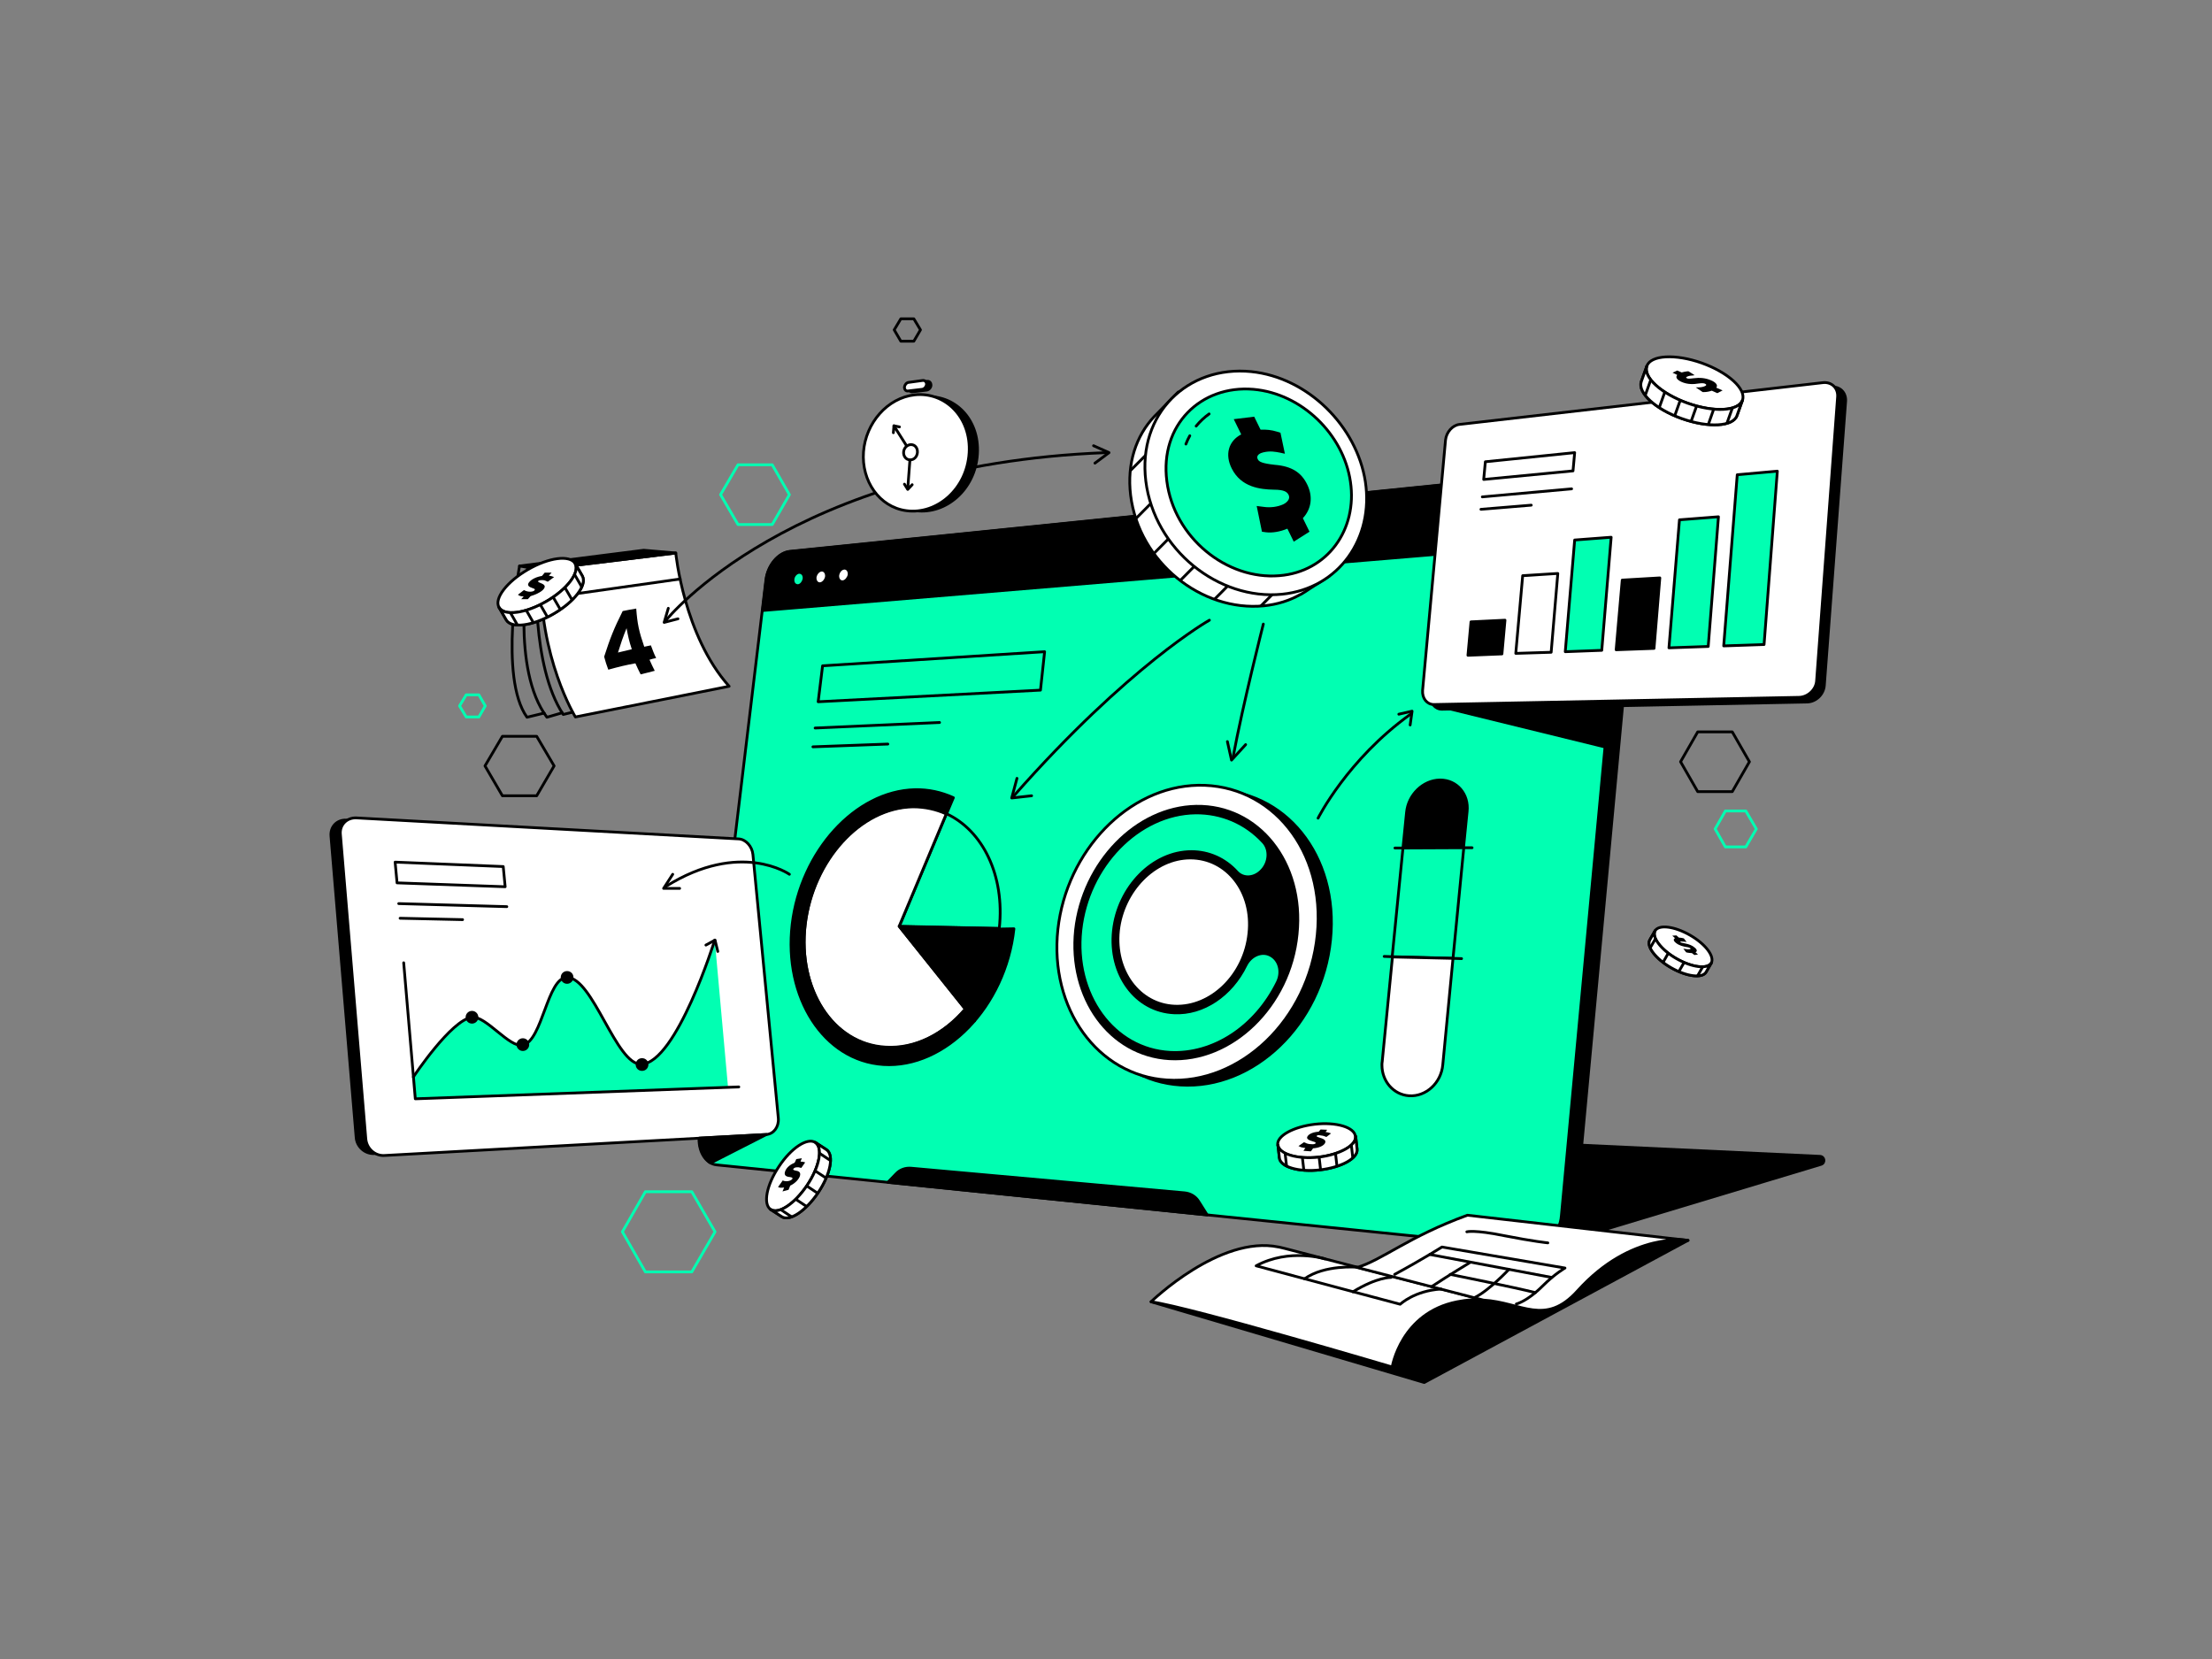 <?xml version="1.0" encoding="utf-8"?>
<!-- Generator: Adobe Illustrator 26.0.3, SVG Export Plug-In . SVG Version: 6.00 Build 0)  -->
<svg version="1.1" id="Illustration" xmlns="http://www.w3.org/2000/svg" xmlns:xlink="http://www.w3.org/1999/xlink" x="0px"
	 y="0px" viewBox="0 0 800 600" style="enable-background:new 0 0 800 600;" xml:space="preserve">
<rect x="0" y="0" width="800" height="600" fill="#808080" stroke="none"/>
<style type="text/css">
	.st0{fill:none;stroke:#000000;stroke-linecap:round;stroke-linejoin:round;stroke-miterlimit:10;}
	.st1{fill:none;stroke:#01FFB2;stroke-linecap:round;stroke-linejoin:round;stroke-miterlimit:10;}
	.st2{clip-path:url(#SVGID_00000162309864909874020830000005017424512906177689_);}
	.st3{clip-path:url(#SVGID_00000137834259098788737040000002242006121374368179_);}
	.st4{clip-path:url(#SVGID_00000047041424827695438240000003213659359496742819_);}
	.st5{clip-path:url(#SVGID_00000034056392025350738830000018313676611339045524_);}
	.st6{fill:#FFFFFF;stroke:#000000;stroke-linecap:round;stroke-linejoin:round;stroke-miterlimit:10;}
	.st7{fill:#01FFB2;stroke:#000000;stroke-linecap:round;stroke-linejoin:round;stroke-miterlimit:10;}
	.st8{stroke:#000000;stroke-linecap:round;stroke-linejoin:round;stroke-miterlimit:10;}
	.st9{fill:#FFFFFF;}
	.st10{clip-path:url(#SVGID_00000154387081451170010750000006510476385104898716_);}
	.st11{clip-path:url(#SVGID_00000024705420073668094770000012095146946236132023_);}
	.st12{clip-path:url(#SVGID_00000014636539812472589820000014893380788040098729_);}
	.st13{clip-path:url(#SVGID_00000009565130916652740700000003293856473491798443_);}
	.st14{clip-path:url(#SVGID_00000039837531560172722790000001362493235463650716_);}
	.st15{stroke:#01FFB2;stroke-miterlimit:10;}
	.st16{clip-path:url(#SVGID_00000115507311661417065160000004692127869330533020_);}
	.st17{clip-path:url(#SVGID_00000102529824580537170160000003675834376806928278_);}
	.st18{clip-path:url(#SVGID_00000036936038457857410470000002715165488600514994_);}
	.st19{clip-path:url(#SVGID_00000021121006363447610190000001387013201002831274_);}
	.st20{clip-path:url(#SVGID_00000101814559827727152420000002364738239722668934_);}
	.st21{clip-path:url(#SVGID_00000065774211269638247830000006695485156391755142_);}
	.st22{clip-path:url(#SVGID_00000112611158215062280750000010707447146023146388_);}
	.st23{clip-path:url(#SVGID_00000163777535813729231680000006029006756328571317_);}
	.st24{clip-path:url(#SVGID_00000115499165011345710410000001826489550553770661_);}
	.st25{fill:none;stroke:#FFFFFF;stroke-linecap:round;stroke-linejoin:round;stroke-miterlimit:10;}
	.st26{fill:none;stroke:#000000;stroke-width:6;stroke-linecap:round;stroke-linejoin:round;stroke-miterlimit:10;}
	.st27{clip-path:url(#SVGID_00000168807447678847214190000005695309716655664048_);}
	.st28{clip-path:url(#SVGID_00000040562470540650508450000006055239954239836566_);}
	.st29{clip-path:url(#SVGID_00000053543536182940143620000010725060289725389236_);}
	.st30{clip-path:url(#SVGID_00000060017648589863180130000017878021819747452564_);}
	.st31{clip-path:url(#SVGID_00000153694884407225905560000011071392338755489172_);}
	.st32{fill:none;stroke:#01FFB2;stroke-width:3;stroke-linecap:round;stroke-linejoin:round;stroke-miterlimit:10;}
	.st33{fill:#01FFB2;}
	.st34{clip-path:url(#SVGID_00000042002861395049731090000010475474841364591788_);}
	.st35{clip-path:url(#SVGID_00000168803312742104105800000006716453875153970820_);}
	.st36{clip-path:url(#SVGID_00000072959500870477808120000011451669514933138597_);}
	.st37{clip-path:url(#SVGID_00000169555630052009027720000018017803199852645789_);}
	.st38{clip-path:url(#SVGID_00000108283374318517988860000001773873605575396790_);}
	.st39{clip-path:url(#SVGID_00000054985513122380075310000014900395575879126945_);}
	.st40{clip-path:url(#SVGID_00000139974058638374732650000017882027820313194413_);}
	.st41{clip-path:url(#SVGID_00000068643799806285430530000012954056832447235765_);}
	.st42{clip-path:url(#SVGID_00000052063490292789137000000002973989949784614016_);}
	.st43{clip-path:url(#SVGID_00000047025603649330095680000000617431255591004566_);}
	.st44{clip-path:url(#SVGID_00000044162493365418793920000002230344852659145402_);}
	.st45{clip-path:url(#SVGID_00000076580406058949850060000010376485407294152112_);}
	
		.st46{clip-path:url(#SVGID_00000134938673683666896420000017626864106626628519_);fill:none;stroke:#FFFFFF;stroke-width:6;stroke-linecap:round;stroke-linejoin:round;stroke-miterlimit:10;}
	.st47{clip-path:url(#SVGID_00000134938673683666896420000017626864106626628519_);}
	.st48{clip-path:url(#SVGID_00000081617222355039406030000014891756942292476034_);}
	.st49{clip-path:url(#SVGID_00000090293689377357096960000010950937437253316517_);}
	.st50{clip-path:url(#SVGID_00000150064276274084650620000011749485003439438004_);}
	.st51{clip-path:url(#SVGID_00000062158443419043605920000015038687078066100609_);}
	.st52{clip-path:url(#SVGID_00000110440755786526257270000011928493922096600458_);}
	.st53{clip-path:url(#SVGID_00000042007732914231884700000017353441211139165844_);}
	.st54{fill:none;stroke:#FFFFFF;stroke-width:6;stroke-linecap:round;stroke-linejoin:round;stroke-miterlimit:10;}
	.st55{clip-path:url(#SVGID_00000012450391769648279780000018015034521320901279_);}
	.st56{clip-path:url(#SVGID_00000016069936240111408930000012020934274680194451_);}
	.st57{clip-path:url(#SVGID_00000059991707718426522510000011942788543704951983_);}
	.st58{clip-path:url(#SVGID_00000101101309823170976880000005023328611691601340_);}
	.st59{clip-path:url(#SVGID_00000036225081067414412210000008055327744286306996_);}
	.st60{clip-path:url(#SVGID_00000067918452057636803070000015026781130203812265_);}
	.st61{clip-path:url(#SVGID_00000160172464113840384880000012982853121302694586_);}
	.st62{clip-path:url(#SVGID_00000155851544297409933970000000774320864415315852_);}
	.st63{fill:none;stroke:#000000;stroke-width:8;stroke-linecap:round;stroke-linejoin:round;stroke-miterlimit:10;}
	.st64{clip-path:url(#SVGID_00000064350298396229058250000006448323584584404612_);}
	.st65{clip-path:url(#SVGID_00000061463743342930590560000007942543664355905463_);}
	.st66{clip-path:url(#SVGID_00000059271408576393814800000007928797546848767132_);}
	.st67{clip-path:url(#SVGID_00000018239180493973620120000007100024074916553884_);}
	.st68{clip-path:url(#SVGID_00000029048196026513651450000003930659894525192094_);}
	.st69{stroke:#FFFFFF;stroke-linecap:round;stroke-linejoin:round;stroke-miterlimit:10;}
	.st70{clip-path:url(#SVGID_00000092416499820579854700000017907587217933946011_);}
	.st71{clip-path:url(#SVGID_00000181772482975376607960000008894799619833411748_);}
	.st72{clip-path:url(#SVGID_00000093164374702690248690000004018390309584348808_);}
	.st73{clip-path:url(#SVGID_00000085961459694595037640000008791812026851090073_);}
	.st74{clip-path:url(#SVGID_00000115516435125656226420000003597265613018233253_);}
	.st75{clip-path:url(#SVGID_00000152968347427796663120000005769962043788070334_);}
	.st76{clip-path:url(#SVGID_00000096766891820569942260000008030330282705153153_);}
	.st77{clip-path:url(#SVGID_00000015348076801359729690000002298278314963350156_);}
	.st78{clip-path:url(#SVGID_00000124132951608733480770000012820190806507883450_);}
	.st79{stroke:#01FFB2;stroke-linecap:round;stroke-linejoin:round;stroke-miterlimit:10;}
	.st80{clip-path:url(#SVGID_00000172403600278429283210000008198823934637159851_);}
	.st81{clip-path:url(#SVGID_00000174574272934193608790000003305379660409737350_);}
	.st82{clip-path:url(#SVGID_00000181055913408017725600000002392506739757462688_);}
	.st83{clip-path:url(#SVGID_00000111188916037739225810000007299411114904599206_);}
	.st84{clip-path:url(#SVGID_00000084503104196425216840000014420387908506311812_);}
	.st85{clip-path:url(#SVGID_00000102542993612992411160000001586105139717097636_);}
	.st86{stroke:#000000;stroke-width:0.993;stroke-linecap:round;stroke-linejoin:round;stroke-miterlimit:10;}
	.st87{fill:none;stroke:#000000;stroke-width:3;stroke-linecap:round;stroke-linejoin:round;stroke-miterlimit:10;}
	.st88{fill:none;stroke:#FFFFFF;stroke-width:3;stroke-linecap:round;stroke-linejoin:round;stroke-miterlimit:10;}
	
		.st89{clip-path:url(#SVGID_00000020389045101898373970000006144926323971509645_);fill:#01FFB2;stroke:#000000;stroke-linecap:round;stroke-linejoin:round;stroke-miterlimit:10;}
	
		.st90{clip-path:url(#SVGID_00000020389045101898373970000006144926323971509645_);stroke:#000000;stroke-linecap:round;stroke-linejoin:round;stroke-miterlimit:10;}
	
		.st91{clip-path:url(#SVGID_00000020389045101898373970000006144926323971509645_);fill:#FFFFFF;stroke:#000000;stroke-linecap:round;stroke-linejoin:round;stroke-miterlimit:10;}
	.st92{fill:none;stroke:#000000;stroke-width:0.988;stroke-linecap:round;stroke-linejoin:round;stroke-miterlimit:10;}
	.st93{clip-path:url(#SVGID_00000131348069579259357620000011093719931168374420_);}
	.st94{clip-path:url(#SVGID_00000013872388663876036040000007668214979607732927_);}
	.st95{clip-path:url(#SVGID_00000034072915094658519400000014132603699073713067_);}
	.st96{clip-path:url(#SVGID_00000132809376101443978630000017787119658165179520_);}
	.st97{clip-path:url(#SVGID_00000083800007998917909130000007370402183344363922_);}
	.st98{clip-path:url(#SVGID_00000086681668894619364880000012662633216682257565_);}
	.st99{clip-path:url(#SVGID_00000060740755306832575270000009975592140091408258_);}
	.st100{clip-path:url(#SVGID_00000108286316970891082810000000089255592211793819_);}
	.st101{clip-path:url(#SVGID_00000126325109468910712200000018395110139934358656_);}
	.st102{clip-path:url(#SVGID_00000108287463384379957830000011466920126367910803_);}
	.st103{clip-path:url(#SVGID_00000090281701295176697030000004469758063747652759_);}
	.st104{fill:none;stroke:#070707;stroke-linecap:round;stroke-linejoin:round;stroke-miterlimit:10;}
	.st105{fill:#070707;}
	.st106{clip-path:url(#SVGID_00000103246127217274958600000004859857519586391693_);}
	.st107{clip-path:url(#SVGID_00000009564137298748122250000003560724623498733979_);}
	.st108{clip-path:url(#SVGID_00000074435025093943382190000002624728618948377750_);}
	.st109{fill:#070707;stroke:#000000;stroke-linecap:round;stroke-linejoin:round;stroke-miterlimit:10;}
	.st110{clip-path:url(#SVGID_00000124880051440298838530000012811816218355066043_);}
	.st111{fill:#FFFFFF;stroke:#070707;stroke-linecap:round;stroke-linejoin:round;stroke-miterlimit:10;}
	.st112{fill:#01FFB2;stroke:#070707;stroke-linecap:round;stroke-linejoin:round;stroke-miterlimit:10;}
	.st113{clip-path:url(#SVGID_00000057136754534709544490000003540219292505774759_);}
	.st114{clip-path:url(#SVGID_00000148655482959349482170000006618658848165300885_);}
	.st115{clip-path:url(#SVGID_00000047052580914631436820000016671104393717974195_);}
	.st116{clip-path:url(#SVGID_00000044870693741546500580000001666806258211665816_);}
	.st117{clip-path:url(#SVGID_00000075845684874530709930000008042896970590505628_);}
	.st118{clip-path:url(#SVGID_00000030460026027133972880000004707866120664971655_);}
	.st119{clip-path:url(#SVGID_00000011741871122585746400000010160475927923748499_);}
	.st120{stroke:#FFFFFF;stroke-width:0.399;stroke-miterlimit:10;}
	.st121{clip-path:url(#SVGID_00000055688671287469325740000016076257369344259994_);}
	.st122{clip-path:url(#SVGID_00000008147325140575645580000011927141676422233472_);}
	.st123{clip-path:url(#SVGID_00000078035214598274790720000003940246550570787002_);}
	.st124{clip-path:url(#SVGID_00000097475964070550418910000010986160408272233371_);}
	.st125{clip-path:url(#SVGID_00000023993639816609202520000005566441418866309798_);}
	.st126{clip-path:url(#SVGID_00000180349038803336921730000007863795799924403616_);}
	.st127{fill:#070707;stroke:#070707;stroke-linecap:round;stroke-linejoin:round;stroke-miterlimit:10;}
	.st128{clip-path:url(#SVGID_00000093140609958831812730000002430851910188151429_);}
	.st129{clip-path:url(#SVGID_00000121958322209964039340000005719800372725536426_);}
	.st130{clip-path:url(#SVGID_00000057842655494558226830000007610175588461444486_);}
	.st131{clip-path:url(#SVGID_00000078758206646423011240000016395048640141183889_);}
	.st132{clip-path:url(#SVGID_00000163049750565828907040000003187811844734333344_);}
	.st133{clip-path:url(#SVGID_00000050645764165413000820000018235007898785384107_);}
	.st134{clip-path:url(#SVGID_00000127748388135095927620000000313096382117066115_);}
	.st135{clip-path:url(#SVGID_00000132774439866189374190000017080015810852840066_);}
	.st136{clip-path:url(#SVGID_00000183219453749048741980000008989344420793781651_);}
</style>
<g>
	<path class="st8" d="M559.4,451l99.2-29.9c1.6-0.5,1.3-2.8-0.4-2.9l-305.7-14.3l-3.5,23.6L559.4,451z"/>
	<g>
		<path class="st8" d="M556.5,451.1l-289.1-29.5c-4.1-0.4-6.8-5.1-6.2-10.5L285,212.3c0.6-5.2,4.4-9.8,8.5-10.2l289.1-29.5
			c6.6-0.7,11.5,4.2,10.9,10.8l-23.8,256.2C569.1,446.6,563.1,451.8,556.5,451.1z"/>
		<path class="st7" d="M551.4,451.1l-292.2-29.8c-4.1-0.4-6.9-5.2-6.3-10.6l24.1-200.9c0.6-5.3,4.5-9.9,8.6-10.3l292.2-29.8
			c6.7-0.7,11.7,4.2,11,11l-24.1,258.9C564.2,446.6,558.2,451.8,551.4,451.1z"/>
		<path class="st8" d="M589,180.6l-1.3,14.2l-311.9,26l1.3-11.1c0.6-5.3,4.5-9.9,8.6-10.3l292.2-29.8
			C584.6,169,589.6,173.9,589,180.6z"/>
		<g>
			<path class="st8" d="M530.6,293.5l-1.3,13.1l-21.9,0.1l1.3-12.9c0.6-6.4,6-11.6,12-11.7h0.2C526.9,282.1,531.3,287.2,530.6,293.5
				z"/>
			<polygon class="st7" points="529.4,306.6 525.5,346.6 503.5,346 507.4,306.7 			"/>
			<path class="st6" d="M525.5,346.6l-3.7,38.5c-0.6,6.6-6.1,11.6-12.2,11.2c-5.6-0.4-9.8-5.2-9.8-11.1c0-0.4,0-0.8,0.1-1.3
				l3.7-37.8L525.5,346.6z"/>
			<g>
				<line class="st0" x1="507.4" y1="306.7" x2="504.5" y2="306.7"/>
			</g>
			<g>
				<line class="st0" x1="532.4" y1="306.6" x2="529.4" y2="306.6"/>
			</g>
			<g>
				<line class="st0" x1="503.5" y1="346" x2="500.6" y2="345.9"/>
			</g>
			<g>
				<line class="st0" x1="528.6" y1="346.7" x2="525.5" y2="346.6"/>
			</g>
		</g>
		<g>
			<path class="st7" d="M361.4,335.8l-36.2-0.7l17.1-40.8C355.3,300.3,363.5,316.5,361.4,335.8z"/>
			<path class="st6" d="M349.1,364.9c-7.7,9.1-18.2,14.5-28.9,13.8c-19-1.1-31.8-21-29-44.4c2.7-23.3,19.9-42.3,39-42.7
				c4.4-0.1,8.4,0.8,12.1,2.6L325.2,335L349.1,364.9z"/>
			<path class="st8" d="M366.7,335.9c-3.1,28.3-24.9,50.5-47.2,49.1c-21.6-1.4-36.1-24.3-33-50.7c3.1-26.3,22.8-48.2,44.4-48.7
				c4.8-0.1,9.5,0.9,13.9,2.9l-2.5,5.9c-3.7-1.7-7.8-2.6-12.1-2.6c-19,0.3-36.2,19.4-39,42.7c-2.7,23.3,10,43.2,29,44.4
				c10.7,0.6,21.1-4.8,28.9-13.8c6.5-7.6,11-17.8,12.3-29.1L366.7,335.9z"/>
			<path class="st8" d="M361.4,335.8c-1.3,11.3-5.8,21.5-12.3,29.1L325.2,335L361.4,335.8z"/>
			<line class="st0" x1="352.5" y1="369.2" x2="349.1" y2="364.9"/>
		</g>
		<polygon class="st0" points="377.8,235.7 297.5,240.8 295.9,253.8 376.3,249.6 		"/>
		<g>
			<path class="st8" d="M481.2,339.9c-3.1,30.7-27.9,54.2-54.3,52.5c-25.3-1.6-42.6-26-39.5-54.5c3.1-28.3,25.4-51.6,50.7-52.1
				C464.6,285.3,484.3,309.4,481.2,339.9z"/>
			<path class="st6" d="M476.4,338.1c-3.1,30.7-27.9,54.2-54.3,52.5c-25.3-1.6-42.6-26-39.5-54.5c3.1-28.3,25.4-51.6,50.7-52.1
				C459.8,283.5,479.5,307.6,476.4,338.1z"/>
			<g>
				<path d="M422.9,383.4c-22-1.3-37-22.4-34.4-47.1c2.7-24.6,22.1-44.8,44.1-45.2c22.8-0.4,39.7,20.6,37,46.8
					C467,364.3,445.6,384.7,422.9,383.4z M430.5,310.8c-12.6,0-23.9,11.6-25.5,25.8c-1.5,14.3,7.3,26.3,19.9,26.8
					c12.9,0.5,24.8-11.1,26.3-25.9C452.8,322.8,443.4,310.8,430.5,310.8z"/>
			</g>
			<g>
				<path class="st7" d="M423.2,380.6c-20.6-1.1-34.8-21-32.3-44.2c2.5-23.1,20.8-42.1,41.5-42.4c9.3-0.1,18.1,3.6,24.5,10.6
					c2.4,2.6,2.2,7.2-0.5,10.1c-2.7,3-6.8,3.2-9.1,0.6c-4.3-4.7-10.1-7.3-16.4-7.3c-14,0-26.5,12.8-28.2,28.6
					c-1.7,15.8,8,29.1,22,29.7c10.4,0.5,20.6-6.3,25.9-17.2c1.8-3.6,5.8-5.3,8.9-3.6c3.2,1.7,4.3,6,2.5,9.7
					C454,371.5,438.7,381.4,423.2,380.6z"/>
			</g>
		</g>
		<g>
			<path class="st33" d="M290.3,209.3c0.1-1.1-0.4-1.8-1.3-1.8c-0.8,0.1-1.6,1-1.7,2c-0.1,1.1,0.4,1.8,1.3,1.8
				C289.4,211.2,290.1,210.3,290.3,209.3z"/>
			<path class="st9" d="M298.4,208.5c0.1-1.1-0.5-1.9-1.3-1.8c-0.8,0.1-1.6,1-1.8,2.1c-0.1,1.1,0.5,1.9,1.3,1.8
				C297.4,210.5,298.2,209.6,298.4,208.5z"/>
			<path class="st9" d="M306.6,207.8c0.1-1.1-0.5-1.9-1.3-1.8c-0.9,0.1-1.6,1-1.8,2.1c-0.1,1.1,0.5,1.9,1.3,1.8
				C305.6,209.8,306.4,208.8,306.6,207.8z"/>
		</g>
		<line class="st0" x1="294.8" y1="263.3" x2="339.8" y2="261.3"/>
		<line class="st0" x1="294" y1="270.1" x2="321.1" y2="269.1"/>
		<path class="st8" d="M321.1,427.6l3-3.1c1.4-1.5,3.4-2.2,5.5-2l98.8,8.9c2.1,0.2,4,1.3,5.1,3.1l3.1,4.9L321.1,427.6z"/>
	</g>
	<g>
		<path class="st8" d="M272.1,409.7l-136.7,7.5c-3.4,0.2-6.4-2.5-6.6-5.9l-9.1-108.9c-0.3-3.4,2.2-6,5.6-5.8l136.7,7.5
			c2.6,0.1,4.9,2.6,5.2,5.6l9.1,94.4C276.5,407,274.7,409.5,272.1,409.7z"/>
		<path class="st6" d="M277.2,410.3L139,417.9c-3.4,0.2-6.4-2.5-6.7-6l-9.2-110.2c-0.3-3.4,2.3-6,5.7-5.9l138.3,7.6
			c2.6,0.1,4.9,2.7,5.2,5.6l9.2,95.5C281.7,407.6,279.8,410.1,277.2,410.3z"/>
		<path class="st33" d="M149.5,389.5c0,0,13.7-20.7,21.2-21.6c5-0.6,13.6,11.2,18.4,10.1c7.1-1.6,8.8-24.4,15.9-24.5
			c9.5-0.1,17.8,31.8,27,31.4c12.7-0.6,26.5-44.9,26.5-44.9l4.8,53.2l-113.1,4.2L149.5,389.5z"/>
		<path class="st0" d="M149.5,389.5c0,0,13.7-20.7,21.2-21.6c5-0.6,13.6,11.2,18.4,10.1c7.1-1.6,8.8-24.4,15.9-24.5
			c9.5-0.1,17.8,31.8,27,31.4c12.7-0.6,26.5-44.9,26.5-44.9"/>
		<polyline class="st0" points="255.3,341.8 258.6,340 259.6,344.1 		"/>
		<polyline class="st0" points="146,348.2 150.2,397.4 267.2,393.1 		"/>
		<polygon class="st6" points="182,313.4 142.9,311.8 143.6,319.3 182.7,320.7 		"/>
		<line class="st0" x1="144.2" y1="326.8" x2="183.3" y2="327.9"/>
		<line class="st0" x1="144.7" y1="332.1" x2="167.3" y2="332.6"/>
		<circle cx="170.7" cy="367.9" r="2.3"/>
		<path d="M207.4,353.5c0-1.3-1-2.3-2.3-2.3c-1.3,0-2.3,1-2.3,2.3c0,1.3,1,2.3,2.3,2.3C206.3,355.8,207.4,354.8,207.4,353.5z"/>
		<circle cx="189.1" cy="377.8" r="2.3"/>
		<path d="M234.5,385c0-1.3-1-2.3-2.3-2.3c-1.3,0-2.3,1-2.3,2.3c0,1.3,1,2.3,2.3,2.3C233.5,387.3,234.5,386.3,234.5,385z"/>
	</g>
	<g>
		<path class="st8" d="M653.6,253.9l-132.1,2.6c-2.5,0-4.3-2.2-4.1-5.1l8.3-90.6c0.3-2.8,2.5-5.3,5-5.6L662.1,140
			c3.2-0.4,5.6,1.9,5.4,5.1l-7.7,102.7C659.6,251.1,656.8,253.8,653.6,253.9z"/>
		<path class="st6" d="M650.7,252.2l-132.1,2.6c-2.5,0-4.3-2.2-4.1-5.1l8.3-90.6c0.3-2.8,2.5-5.3,5-5.6l131.4-15.1
			c3.2-0.4,5.6,1.9,5.4,5.1L657,246.2C656.8,249.4,653.9,252.1,650.7,252.2z"/>
		<g>
			<polygon class="st7" points="623.4,233.6 638,233.1 642.8,170.4 628.3,171.7 			"/>
			<polygon class="st7" points="603.6,234.3 617.8,233.8 621.5,186.9 607.4,188 			"/>
			<polygon class="st8" points="584.5,235 598.2,234.5 600.3,209 586.7,209.8 			"/>
			<polygon class="st8" points="530.9,237 543.2,236.5 544.3,224.3 532,224.9 			"/>
			<polygon class="st7" points="566.1,235.7 579.3,235.2 582.7,194.3 569.5,195.3 			"/>
			<polygon class="st0" points="548.2,236.3 561,235.9 563.4,207.4 550.7,208.2 			"/>
		</g>
		<polygon class="st6" points="569.5,163.7 537.2,167 536.6,173.4 568.9,170.3 		"/>
		<line class="st0" x1="536.1" y1="179.7" x2="568.4" y2="176.8"/>
		<line class="st0" x1="535.6" y1="184.2" x2="553.8" y2="182.7"/>
	</g>
	<polygon class="st8" points="524.4,256.4 582.7,270.7 584.5,255.2 	"/>
	<path class="st8" d="M277.2,410.3L257,420.6c0,0-4-2.2-4.1-9L277.2,410.3z"/>
	<g>
		<path class="st6" d="M480.8,208.3l-1-1.3c5.8-7.3,8.4-17.2,6.8-27.6c-3-19.6-20.2-36.8-40.4-38.8c-6.8-0.7-13.2,0.4-18.7,2.9
			l-1.4-1.7l-7.9,8.1c-0.1,0.1-0.3,0.3-0.4,0.4l-0.4,0.4c0,0,0,0,0,0c-6.5,6.9-9.9,16.9-8.5,28.4c3,24.3,25.7,42.2,48.2,40
			c4.9-0.5,9.3-1.9,13.2-4.1c0,0,0,0,0,0l0.1,0c1.2-0.7,2.3-1.4,3.3-2.1L480.8,208.3z"/>
		<g>
			<defs>
				<path id="SVGID_00000140711521119871210380000009635456424308702106_" d="M480.8,208.3l-1-1.3c5.8-7.3,8.4-17.2,6.8-27.6
					c-3-19.6-20.2-36.8-40.4-38.8c-6.8-0.7-13.2,0.4-18.7,2.9l-1.4-1.7l-7.9,8.1c-0.1,0.1-0.3,0.3-0.4,0.4l-0.4,0.4c0,0,0,0,0,0
					c-6.5,6.9-9.9,16.9-8.5,28.4c3,24.3,25.7,42.2,48.2,40c4.9-0.5,9.3-1.9,13.2-4.1c0,0,0,0,0,0l0.1,0c1.2-0.7,2.3-1.4,3.3-2.1
					L480.8,208.3z"/>
			</defs>
			<clipPath id="SVGID_00000005953502150520409060000008188483221955571891_">
				<use xlink:href="#SVGID_00000140711521119871210380000009635456424308702106_"  style="overflow:visible;"/>
			</clipPath>
			<g style="clip-path:url(#SVGID_00000005953502150520409060000008188483221955571891_);">
				<line class="st0" x1="445.8" y1="229.4" x2="473.7" y2="201.4"/>
				<line class="st0" x1="436.2" y1="219.8" x2="464" y2="191.8"/>
				<line class="st0" x1="426.6" y1="210.2" x2="454.4" y2="182.2"/>
				<line class="st0" x1="416.9" y1="200.6" x2="444.7" y2="172.6"/>
				<line class="st0" x1="407.3" y1="191.1" x2="435.1" y2="163"/>
				<line class="st0" x1="397.6" y1="181.5" x2="425.4" y2="153.5"/>
			</g>
		</g>
		<path class="st6" d="M493.8,174.2c3.1,20.4-9.5,38.6-30.1,40.7c-23,2.3-46.2-16.1-49.3-40.9c-3-24.4,15.1-41.9,38.1-39.6
			C473.1,136.5,490.7,154.2,493.8,174.2z"/>
		<path class="st7" d="M488.4,174.2c2.6,17.3-8.3,32.6-25.7,34c-19.1,1.6-38.1-13.8-40.7-34.2c-2.6-20.2,12.2-34.8,31.3-33.2
			C470.8,142.3,485.9,157.1,488.4,174.2z"/>
		<path class="st0" d="M432.6,154.1c1.4-1.7,3-3.2,4.7-4.4"/>
		<path class="st0" d="M428.9,160.6c0.4-1.1,0.9-2.1,1.4-3"/>
		<path d="M472.8,175.3c-2.1-4.4-5.6-6.7-11.8-7.2c-4.5-0.5-5.7-1.1-6.1-2c-0.8-1.6,1.1-2.3,2-2.5c2.5-0.6,4.4-0.2,6,0.1l1.8,0.4
			l-1.6-7.6l-1.3-0.4c-1.9-0.6-3.9-0.8-5.9-0.7l-2.3-4.7l-7.4,0.9l2.7,5.5c-4.6,2.4-6,7.3-3.4,12.4c3.4,6.7,10.2,7.5,15.2,7.6
			c3.9,0,4.8,0.9,5.3,1.8c0.8,1.5-0.5,2.8-1.9,3.5c-2,0.9-4.6,1.3-7.2,0.9l-2.4-0.3l1.9,9.3l1.4,0.2c2.3,0.3,5.2-0.2,7.8-1.3
			l2.3,4.7l5.7-3.6l-2.4-4.9C474.3,184.1,474.9,179.6,472.8,175.3z"/>
	</g>
	<g>
		<polygon class="st1" points="631.4,293.3 624,293.3 620.3,299.8 624,306.3 631.4,306.3 635.2,299.8 		"/>
		<polygon class="st0" points="330.5,115.3 325.8,115.3 323.4,119.3 325.8,123.4 330.5,123.4 332.9,119.3 		"/>
		<polygon class="st0" points="506.7,466.8 502,466.8 499.7,470.8 502,474.8 506.7,474.8 509,470.8 		"/>
		<polygon class="st1" points="173.2,251.3 168.6,251.3 166.2,255.3 168.6,259.3 173.2,259.3 175.5,255.3 		"/>
		<polygon class="st0" points="626.5,264.7 614,264.7 607.8,275.5 614,286.3 626.5,286.3 632.7,275.5 		"/>
		<polygon class="st0" points="194.1,266.3 181.7,266.3 175.4,277 181.7,287.8 194.1,287.8 200.4,277 		"/>
		<polygon class="st1" points="279.3,168.1 266.9,168.1 260.6,178.9 266.9,189.7 279.3,189.7 285.5,178.9 		"/>
		<polygon class="st1" points="250.2,431 233.4,431 225.1,445.5 233.4,460 250.2,460 258.6,445.5 		"/>
	</g>
	<g>
		<path class="st6" d="M195.5,206l48.9-6c0,0,2.9,29.9,19.3,48.2l-55.6,11.1C208.1,259.3,194.9,238,195.5,206z"/>
		<line class="st0" x1="195.8" y1="216.5" x2="246" y2="209.4"/>
		<g>
			<g>
				<path d="M220,242.2c-0.7-1.9-1-2.8-1.5-4.7c2.2-6.8,3.5-10.1,6.7-16.5c2-0.4,3-0.6,4.9-0.9c0.4,5.5,1,8.3,2.9,13.8
					c1-0.2,1.4-0.3,2.4-0.5c0.7,1.8,1,2.8,1.9,4.6c-1,0.2-1.5,0.3-2.4,0.6c0.7,1.6,1.1,2.4,1.9,4c-2,0.5-3,0.8-5.1,1.3
					c-0.8-1.6-1.2-2.4-1.9-4C226,240.6,224,241.1,220,242.2z M226.6,227.2c-1.4,3.5-2,5.3-3.1,8.8c2-0.5,3-0.7,5-1.2
					C227.5,231.8,227.2,230.3,226.6,227.2z"/>
			</g>
		</g>
		<polygon class="st8" points="195.5,206 187.9,204.7 232.8,199 244.4,200 		"/>
		<path class="st0" d="M187.9,204.7c0,0-7.6,40.4,2.7,54.7l6.2-1.5"/>
		<path class="st0" d="M194.1,206c0,0-2.1,34.7,9.6,52.4l3.3-0.8"/>
		<path class="st0" d="M190.9,205.2c0,0-6.1,36.9,6.9,54.2l5.5-1.6"/>
	</g>
	<g>
		<g>
			<path class="st0" d="M437.4,224.3c0,0-29.1,16.3-70.7,63.5"/>
			<polyline class="st0" points="367.8,281.5 365.9,288.6 373.1,287.8 			"/>
		</g>
		<g>
			<path class="st0" d="M456.9,225.7c0,0-7.4,29.1-10.9,47.9"/>
			<polyline class="st0" points="443.9,268.2 445.4,274.9 450.5,269.3 			"/>
		</g>
		<g>
			<path class="st0" d="M240.9,224.3c0,0,44.9-56.2,159.1-60.6"/>
			<polyline class="st0" points="395.5,161.2 401.1,163.7 396,167.5 			"/>
			<polyline class="st0" points="241.7,220 240.2,225.1 245.2,223.8 			"/>
		</g>
		<g>
			<path class="st0" d="M476.7,295.9c0,0,10.6-21.2,33.3-37.5"/>
			<polyline class="st0" points="505.9,258.3 510.7,257.2 510,262.2 			"/>
		</g>
		<g>
			<path class="st0" d="M285.5,316.2c0,0-17.7-12.5-44.7,4.4"/>
			<polyline class="st0" points="243.3,316.2 240,321.3 245.8,321.3 			"/>
		</g>
	</g>
	<g>
		<path class="st8" d="M335.1,141.1l-5.1,0.6c-0.8,0.1-1.3-0.5-1.3-1.4l0,0c0.1-0.8,0.7-1.6,1.5-1.7l5.1-0.7
			c0.8-0.1,1.4,0.5,1.4,1.4l0,0C336.7,140.2,335.9,141,335.1,141.1z"/>
		<path class="st8" d="M353.5,164.2c-0.8,12.8-11.4,21.9-22.3,20.5c-9.6-1.3-16-10.6-15.2-20.9c0.8-10.2,8.5-19.1,18.1-20.2
			C345,142.4,354.3,151.5,353.5,164.2z"/>
		<path class="st6" d="M350.5,163.8c-0.8,13-11.6,22.4-22.7,20.9c-9.8-1.3-16.3-10.8-15.5-21.3c0.8-10.4,8.6-19.5,18.5-20.6
			C341.8,141.6,351.3,150.9,350.5,163.8z"/>
		<g>
			<polyline class="st0" points="328.3,176.8 329.3,163.5 323.3,154 323.1,156.5 			"/>
			<line class="st0" x1="323.3" y1="154" x2="325.3" y2="154.4"/>
			<polyline class="st0" points="327.1,175.1 328.3,177 329.9,175.3 			"/>
		</g>
		<path class="st6" d="M333.5,140.8l-5.1,0.6c-0.8,0.1-1.3-0.5-1.3-1.4v0c0.1-0.8,0.7-1.6,1.5-1.7l5.1-0.7c0.8-0.1,1.4,0.5,1.4,1.4
			l0,0C335,139.9,334.3,140.7,333.5,140.8z"/>
		<path class="st6" d="M331.8,163.6c-0.1,1.6-1.3,2.8-2.7,2.7c-1.4,0-2.4-1.3-2.3-2.8c0.1-1.5,1.3-2.7,2.7-2.7
			C330.9,160.8,331.9,162,331.8,163.6z"/>
	</g>
	<g>
		<path class="st8" d="M610.5,448.6L515.1,500l-98.8-29.2c0,0,66.9,4.6,73.1,4c6.2-0.5,56.1-18.2,56.1-18.2S594.4,446.2,610.5,448.6
			z"/>
		<g>
			<path class="st6" d="M536.5,470.1c-2.9-0.2-6,0-9.5,0.7c-20.3,4-23.5,23.6-23.5,23.6s-72.4-21.5-87.2-23.6
				c0,0,24.9-24.2,46.1-19.8l0.1,0l2.1,0.5l26.2,6.8h0L536.5,470.1z"/>
			<path class="st6" d="M610.5,448.6c0,0-20.4-3.4-39.9,18.2c-11.8,13.1-20.3,4.2-34.1,3.4l0,0l-45.7-11.8
				c9.1-2.7,18.7-11.2,39.9-18.9L610.5,448.6z"/>
		</g>
		<path class="st0" d="M530.5,445.5c0,0,2.8-0.8,13.5,1.4c10.7,2.1,15.8,2.6,15.8,2.6"/>
		<path class="st0" d="M504.4,460.9c9.8-5.3,17.1-9.9,17.1-9.9l44.5,7.6c0,0-3.7,2.1-8.1,6.5c-5.6,5.6-9.5,6.5-9.5,6.5"/>
		<line class="st0" x1="517.1" y1="453.7" x2="561.2" y2="462"/>
		<path class="st0" d="M531.8,456.5c0,0-7.8,4.7-14,8.8"/>
		<path class="st0" d="M545.7,459.1c0,0-7.1,7.6-12.4,10.2"/>
		<path class="st0" d="M524.5,460.9c0,0,23.8,4.8,30.8,6.6"/>
		<path class="st0" d="M479.2,455.3c0,0-12.9-4-24.9,2.5c0,0,33.2,8.9,52.1,13.9c0,0,5.1-4.9,14.8-5.5"/>
		<path class="st0" d="M490.8,458.3c0,0-11.7-1-19,4.2"/>
		<path class="st0" d="M503.1,462c0,0-5-0.2-13.8,5.2"/>
	</g>
	<g>
		<g>
			<path class="st0" d="M208,203.8l2.6,4.5c1.8,3.2-2.8,9.3-10.4,13.7c-7.6,4.4-15.2,5.4-17.1,2.2l-2.6-4.5
				c1.8,3.2,9.5,2.2,17.1-2.2C205.1,213.2,209.8,207,208,203.8z"/>
			<path class="st6" d="M190.9,206c7.6-4.4,15.2-5.4,17.1-2.2c1.8,3.2-2.8,9.3-10.4,13.7c-7.6,4.4-15.2,5.4-17.1,2.2
				C178.6,216.5,183.3,210.4,190.9,206z"/>
			<g>
				<defs>
					<path id="SVGID_00000137854600642339505200000006107106857720476066_" d="M208,203.8l2.6,4.5c1.8,3.2-2.8,9.3-10.4,13.7
						c-7.6,4.4-15.2,5.4-17.1,2.2l-2.6-4.5c1.8,3.2,9.5,2.2,17.1-2.2C205.1,213.2,209.8,207,208,203.8z"/>
				</defs>
				<use xlink:href="#SVGID_00000137854600642339505200000006107106857720476066_"  style="overflow:visible;fill:#FFFFFF;"/>
				<clipPath id="SVGID_00000170977151191691925290000006895656904747037060_">
					<use xlink:href="#SVGID_00000137854600642339505200000006107106857720476066_"  style="overflow:visible;"/>
				</clipPath>
				<g style="clip-path:url(#SVGID_00000170977151191691925290000006895656904747037060_);">
					<line class="st0" x1="190.1" y1="231.2" x2="182.3" y2="217.6"/>
					<line class="st0" x1="194.8" y1="228.5" x2="187" y2="214.9"/>
					<line class="st0" x1="199.5" y1="225.8" x2="191.7" y2="212.2"/>
					<line class="st0" x1="204.2" y1="223.1" x2="196.3" y2="209.5"/>
					<line class="st0" x1="208.9" y1="220.4" x2="201" y2="206.8"/>
					<line class="st0" x1="213.5" y1="217.7" x2="205.7" y2="204.1"/>
				</g>
				
					<use xlink:href="#SVGID_00000137854600642339505200000006107106857720476066_"  style="overflow:visible;fill:none;stroke:#000000;stroke-linecap:round;stroke-linejoin:round;stroke-miterlimit:10;"/>
			</g>
		</g>
		<g>
			<path class="st0" d="M598.6,336.6l-1.9,3.3c-1.4,2.3,2.1,6.9,7.7,10.1c5.6,3.2,11.2,3.9,12.6,1.6l1.9-3.3
				c-1.4,2.3-7,1.6-12.6-1.6C600.7,343.5,597.3,338.9,598.6,336.6z"/>
			<path class="st6" d="M611.2,338.2c-5.6-3.2-11.2-3.9-12.6-1.6c-1.4,2.3,2.1,6.9,7.7,10.1c5.6,3.2,11.2,3.9,12.6,1.6
				C620.2,345.9,616.8,341.4,611.2,338.2z"/>
			<g>
				<defs>
					<path id="SVGID_00000168799075320528744860000011055046641477983379_" d="M598.6,336.6l-1.9,3.3c-1.4,2.3,2.1,6.9,7.7,10.1
						c5.6,3.2,11.2,3.9,12.6,1.6l1.9-3.3c-1.4,2.3-7,1.6-12.6-1.6C600.7,343.5,597.3,338.9,598.6,336.6z"/>
				</defs>
				<use xlink:href="#SVGID_00000168799075320528744860000011055046641477983379_"  style="overflow:visible;fill:#FFFFFF;"/>
				<clipPath id="SVGID_00000085209017612780894170000016790365844780879277_">
					<use xlink:href="#SVGID_00000168799075320528744860000011055046641477983379_"  style="overflow:visible;"/>
				</clipPath>
				<g style="clip-path:url(#SVGID_00000085209017612780894170000016790365844780879277_);">
					<line class="st0" x1="611.8" y1="356.7" x2="617.5" y2="346.7"/>
					<line class="st0" x1="606" y1="353.4" x2="611.8" y2="343.4"/>
					<line class="st0" x1="600.3" y1="350.1" x2="606" y2="340.1"/>
					<line class="st0" x1="594.5" y1="346.8" x2="600.3" y2="336.8"/>
				</g>
				
					<use xlink:href="#SVGID_00000168799075320528744860000011055046641477983379_"  style="overflow:visible;fill:none;stroke:#000000;stroke-linecap:round;stroke-linejoin:round;stroke-miterlimit:10;"/>
			</g>
		</g>
		<g>
			<path class="st0" d="M490.3,411l0.5,4.6c0.4,3.3-5.7,6.6-13.4,7.5c-7.8,0.9-14.4-1.1-14.7-4.4l-0.5-4.6c0.4,3.3,7,5.2,14.7,4.4
				C484.6,417.6,490.6,414.2,490.3,411z"/>
			<path class="st6" d="M475.5,406.6c7.8-0.9,14.4,1.1,14.7,4.4c0.4,3.3-5.7,6.6-13.4,7.5s-14.4-1.1-14.7-4.4
				C461.7,410.8,467.8,407.5,475.5,406.6z"/>
			<g>
				<defs>
					<path id="SVGID_00000101815976935803878480000018171988646584640414_" d="M490.3,411l0.5,4.6c0.4,3.3-5.7,6.6-13.4,7.5
						c-7.8,0.9-14.4-1.1-14.7-4.4l-0.5-4.6c0.4,3.3,7,5.2,14.7,4.4C484.6,417.6,490.6,414.2,490.3,411z"/>
				</defs>
				<use xlink:href="#SVGID_00000101815976935803878480000018171988646584640414_"  style="overflow:visible;fill:#FFFFFF;"/>
				<clipPath id="SVGID_00000085213023796982165560000014916811784164462744_">
					<use xlink:href="#SVGID_00000101815976935803878480000018171988646584640414_"  style="overflow:visible;"/>
				</clipPath>
				<g style="clip-path:url(#SVGID_00000085213023796982165560000014916811784164462744_);">
					<line class="st0" x1="465.9" y1="426.9" x2="464.3" y2="413"/>
					<line class="st0" x1="471.9" y1="426.3" x2="470.3" y2="412.3"/>
					<line class="st0" x1="477.9" y1="425.6" x2="476.3" y2="411.7"/>
					<line class="st0" x1="483.9" y1="425" x2="482.3" y2="411"/>
					<line class="st0" x1="489.9" y1="424.3" x2="488.3" y2="410.4"/>
				</g>
				
					<use xlink:href="#SVGID_00000101815976935803878480000018171988646584640414_"  style="overflow:visible;fill:none;stroke:#000000;stroke-linecap:round;stroke-linejoin:round;stroke-miterlimit:10;"/>
			</g>
		</g>
		<g>
			<path class="st0" d="M278.7,437.4l4,2.6c2.8,1.9,8.7-2,13.2-8.7c4.5-6.7,5.8-13.6,3-15.5l-4-2.6c2.8,1.9,1.5,8.8-3,15.5
				C287.4,435.4,281.5,439.3,278.7,437.4z"/>
			<path class="st6" d="M281.7,421.9c-4.5,6.7-5.8,13.6-3,15.5c2.8,1.9,8.7-2,13.2-8.7c4.5-6.7,5.8-13.6,3-15.5
				C292,411.3,286.1,415.2,281.7,421.9z"/>
			<g>
				<defs>
					<path id="SVGID_00000031918311330977862930000000573185031039694523_" d="M278.7,437.4l4,2.6c2.8,1.9,8.7-2,13.2-8.7
						c4.5-6.7,5.8-13.6,3-15.5l-4-2.6c2.8,1.9,1.5,8.8-3,15.5C287.4,435.4,281.5,439.3,278.7,437.4z"/>
				</defs>
				<use xlink:href="#SVGID_00000031918311330977862930000000573185031039694523_"  style="overflow:visible;fill:#FFFFFF;"/>
				<clipPath id="SVGID_00000183970672005112907490000017767306769413975727_">
					<use xlink:href="#SVGID_00000031918311330977862930000000573185031039694523_"  style="overflow:visible;"/>
				</clipPath>
				<g style="clip-path:url(#SVGID_00000183970672005112907490000017767306769413975727_);">
					<line class="st0" x1="304.8" y1="422.7" x2="292.8" y2="414.7"/>
					<line class="st0" x1="301.4" y1="427.8" x2="289.4" y2="419.9"/>
					<line class="st0" x1="297.9" y1="433" x2="285.9" y2="425"/>
					<line class="st0" x1="294.5" y1="438.2" x2="282.5" y2="430.2"/>
					<line class="st0" x1="291.1" y1="443.3" x2="279.1" y2="435.3"/>
				</g>
				
					<use xlink:href="#SVGID_00000031918311330977862930000000573185031039694523_"  style="overflow:visible;fill:none;stroke:#000000;stroke-linecap:round;stroke-linejoin:round;stroke-miterlimit:10;"/>
			</g>
		</g>
		<g>
			<path class="st0" d="M630.2,144.7l-2,5.6c-1.4,4-10.3,4.5-19.9,1.1c-9.6-3.4-16.1-9.4-14.7-13.4l2-5.6c-1.4,4,5.2,10,14.7,13.4
				C619.8,149.2,628.7,148.8,630.2,144.7z"/>
			<path class="st6" d="M615.5,131.3c9.5,3.4,16.1,9.4,14.7,13.4c-1.4,4-10.3,4.5-19.9,1.1c-9.5-3.4-16.1-9.4-14.7-13.4
				C597,128.4,605.9,127.9,615.5,131.3z"/>
			<g>
				<defs>
					<path id="SVGID_00000160883578638712040960000014694942877660857989_" d="M630.2,144.7l-2,5.6c-1.4,4-10.3,4.5-19.9,1.1
						c-9.6-3.4-16.1-9.4-14.7-13.4l2-5.6c-1.4,4,5.2,10,14.7,13.4C619.8,149.2,628.7,148.8,630.2,144.7z"/>
				</defs>
				<use xlink:href="#SVGID_00000160883578638712040960000014694942877660857989_"  style="overflow:visible;fill:#FFFFFF;"/>
				<clipPath id="SVGID_00000054956911839186808740000016410054861369543357_">
					<use xlink:href="#SVGID_00000160883578638712040960000014694942877660857989_"  style="overflow:visible;"/>
				</clipPath>
				<g style="clip-path:url(#SVGID_00000054956911839186808740000016410054861369543357_);">
					<line class="st0" x1="592.7" y1="149.5" x2="598.8" y2="132.4"/>
					<line class="st0" x1="598.6" y1="151.6" x2="604.7" y2="134.5"/>
					<line class="st0" x1="604.5" y1="153.7" x2="610.6" y2="136.6"/>
					<line class="st0" x1="610.4" y1="155.8" x2="616.5" y2="138.7"/>
					<line class="st0" x1="616.3" y1="157.9" x2="622.3" y2="140.8"/>
					<line class="st0" x1="622.1" y1="160" x2="628.2" y2="142.9"/>
				</g>
				
					<use xlink:href="#SVGID_00000160883578638712040960000014694942877660857989_"  style="overflow:visible;fill:none;stroke:#000000;stroke-linecap:round;stroke-linejoin:round;stroke-miterlimit:10;"/>
			</g>
		</g>
		<path d="M612.9,342.7c-0.9-0.8-2-1.2-3.5-1.5c-1.1-0.2-1.4-0.3-1.6-0.4c-0.3-0.3,0.1-0.3,0.3-0.3c0.5,0,1,0.1,1.4,0.1l0.5,0.1
			l-1-1.3l-0.3-0.1c-0.5-0.1-1-0.2-1.5-0.2l-0.9-0.8l-1.5,0.1l1,0.9c-0.7,0.3-0.6,1,0.3,1.7c1.2,1,2.7,1.3,3.8,1.5
			c0.9,0.1,1.2,0.3,1.4,0.4c0.3,0.3,0,0.4-0.3,0.4c-0.4,0.1-1,0-1.6-0.1l-0.6-0.1l1,1.3l0.3,0.1c0.5,0.1,1.2,0.2,1.8,0.2l0.9,0.7
			l1.3-0.2l-0.9-0.8C613.9,344.1,613.8,343.4,612.9,342.7z"/>
		<path d="M479.1,413.6c0.6-0.9,0.1-1.6-1.7-2.1c-1.2-0.4-1.3-0.5-1.2-0.7c0.2-0.3,0.9-0.3,1.2-0.2c0.9,0.1,1.4,0.2,1.8,0.4l0.5,0.2
			l1.7-1.3l-0.3-0.1c-0.5-0.2-1.1-0.3-1.7-0.4l0.6-0.8l-2.4-0.1l-0.7,0.8c-1.8,0.1-3.3,0.7-3.9,1.5c-0.9,1.1,0.5,1.6,1.8,2
			c1.1,0.3,1.1,0.5,1,0.7c-0.2,0.3-1,0.4-1.6,0.3c-0.8,0-1.6-0.2-2.1-0.5l-0.5-0.2l-2,1.4l0.3,0.1c0.4,0.3,1.3,0.5,2.2,0.6l-0.7,1
			l2.7,0.2l0.8-1.1C476.8,415.2,478.5,414.5,479.1,413.6z"/>
		<path d="M289.2,425.6c0.5-1.3,0.1-2-1.3-2.2c-1-0.2-1.1-0.4-1-0.6c0.2-0.4,0.8-0.6,1-0.6c0.8-0.1,1.2,0,1.5,0.1l0.4,0.1l1.4-2
			l-0.3-0.1c-0.4-0.1-0.8-0.2-1.4-0.2l0.5-1.2l-2,0.3l-0.6,1.3c-1.5,0.6-2.9,1.7-3.4,3c-0.7,1.7,0.5,2.1,1.7,2.2
			c0.9,0.1,1,0.4,0.9,0.6c-0.2,0.4-0.8,0.7-1.3,0.8c-0.7,0.2-1.3,0.1-1.8,0l-0.4-0.2l-1.7,2.4l0.2,0.1c0.4,0.2,1.2,0.2,2,0.1
			l-0.6,1.4l2.2-0.6l0.6-1.5C287.3,428.1,288.6,426.9,289.2,425.6z"/>
		<path d="M196.4,213.3c1-1.1,0.8-1.8-0.8-2.4c-1-0.4-1.1-0.6-1-0.7c0.3-0.4,1.1-0.4,1.4-0.4c0.9,0,1.3,0.2,1.7,0.4l0.4,0.2l2.3-1.7
			l-0.3-0.1c-0.4-0.2-0.9-0.3-1.6-0.4l1-1.1l-2.5,0l-1,1.2c-1.9,0.3-3.6,1.1-4.5,2.1c-1.2,1.3-0.1,1.9,1.1,2.3
			c1,0.3,0.9,0.5,0.7,0.8c-0.3,0.4-1.1,0.5-1.6,0.5c-0.7,0-1.4-0.2-1.8-0.4l-0.4-0.2l-2.2,1.7l0.2,0.1c0.3,0.3,1,0.5,1.9,0.5l-0.9,1
			l2.4,0l1-1.1C193.6,215.1,195.4,214.3,196.4,213.3z"/>
		<path d="M618.7,137.5c-1.9-0.8-3.9-1-6.2-0.7c-1.6,0.2-2.1,0.2-2.4,0c-0.6-0.3-0.1-0.5,0.1-0.6c0.7-0.3,1.4-0.4,2-0.4l0.7-0.1
			l-2.2-1.4l-0.5,0c-0.7,0.1-1.4,0.2-2,0.4l-1.6-0.7l-1.7,0.8l1.7,0.8c-0.7,0.8-0.2,1.7,1.5,2.5c2.2,1,4.5,0.9,6.2,0.6
			c1.4-0.2,2-0.1,2.4,0.1c0.6,0.3,0.4,0.6,0,0.8c-0.6,0.3-1.5,0.5-2.5,0.5l-0.9,0l2.5,1.7l0.5,0c0.9,0,1.9-0.2,2.8-0.5l2,0.9l1.9-1
			l-2.3-1C621.4,139.4,620.7,138.3,618.7,137.5z"/>
	</g>
</g>
</svg>
